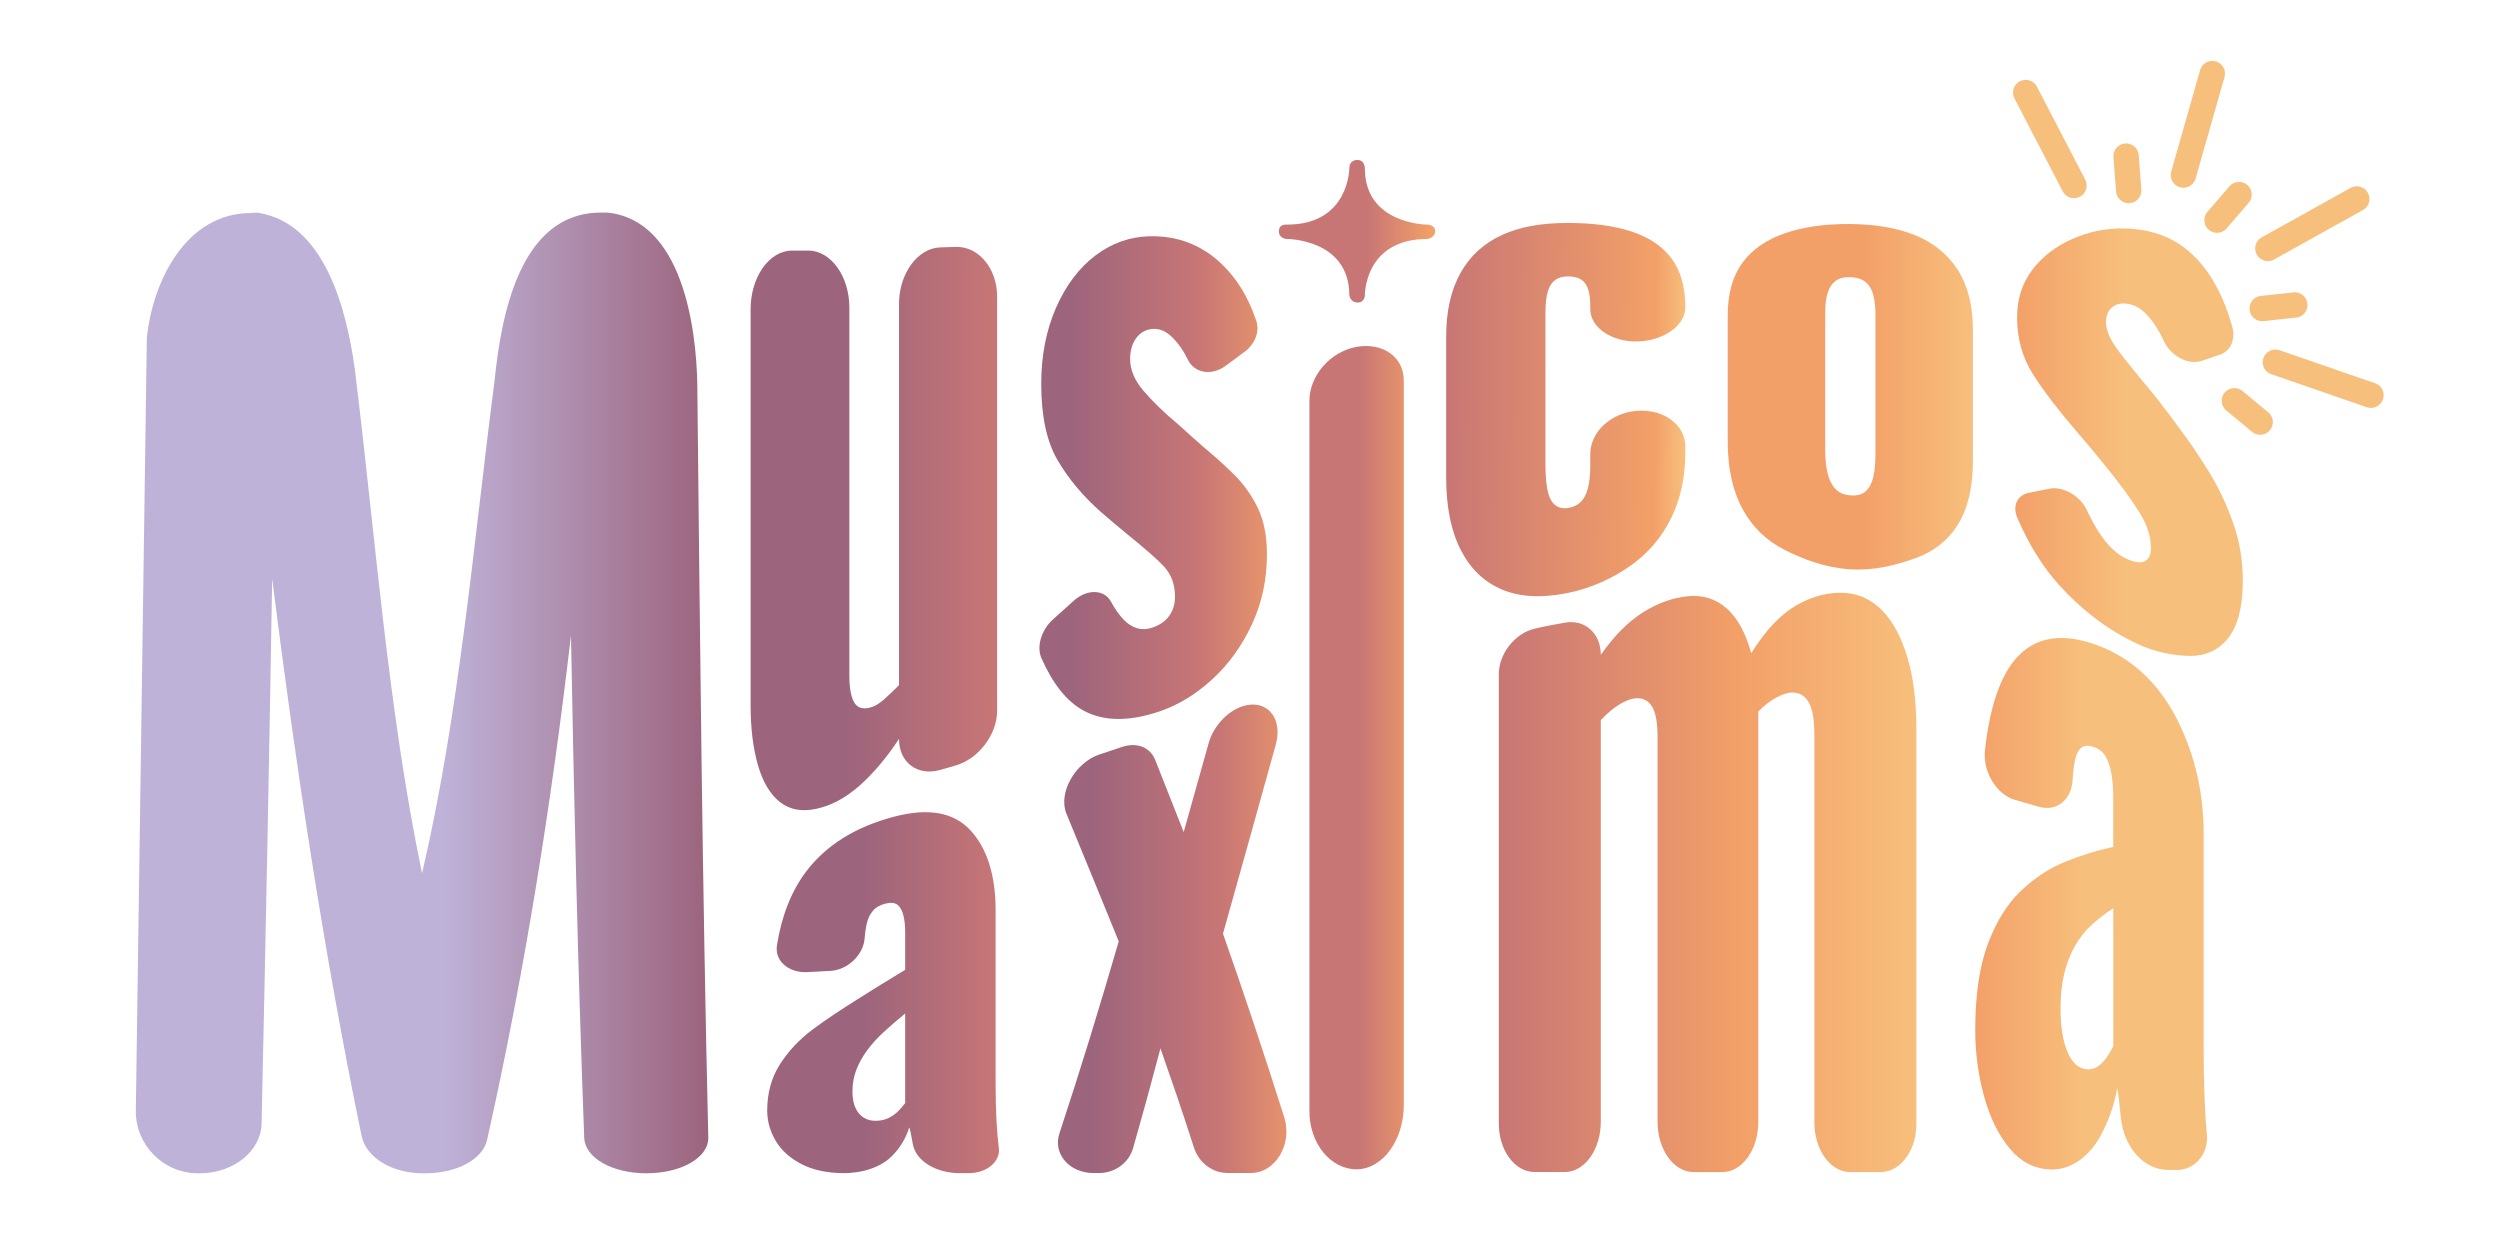 <?xml version="1.0" encoding="utf-8"?>
<!-- Generator: Adobe Illustrator 24.3.0, SVG Export Plug-In . SVG Version: 6.00 Build 0)  -->
<svg version="1.1" id="Calque_1" xmlns="http://www.w3.org/2000/svg" xmlns:xlink="http://www.w3.org/1999/xlink" x="0px" y="0px"
	 viewBox="0 0 566.93 283.46" style="enable-background:new 0 0 566.93 283.46;" xml:space="preserve">
<style type="text/css">
	.st0{fill:url(#SVGID_1_);}
	.st1{fill:url(#SVGID_2_);}
	.st2{fill:url(#SVGID_3_);}
	.st3{fill:url(#SVGID_4_);}
	.st4{fill:url(#SVGID_5_);}
	.st5{fill:url(#SVGID_6_);}
	.st6{fill:url(#SVGID_7_);}
	.st7{fill:url(#SVGID_8_);}
	.st8{fill:url(#SVGID_9_);}
	.st9{fill:url(#SVGID_10_);}
	.st10{fill:url(#SVGID_11_);}
	.st11{fill:url(#SVGID_12_);}
	.st12{fill:none;stroke:#F7BF7C;stroke-width:5.751;stroke-linecap:round;stroke-linejoin:round;stroke-miterlimit:10;}
</style>
<g>
	<linearGradient id="SVGID_1_" gradientUnits="userSpaceOnUse" x1="30.797" y1="157.133" x2="160.611" y2="157.133">
		<stop  offset="0.536" style="stop-color:#BEB2D8"/>
		<stop  offset="1" style="stop-color:#9C647D"/>
	</linearGradient>
	<path class="st0" d="M30.8,251.79c0.83-58.43,1.68-116.86,2.5-175.29c1.39-12.77,8.82-28.17,23.66-28.2
		c0.5-0.04,0.75-0.05,1.26-0.09c15.45,2.16,20.33,22.04,22.2,35.16c4.71,38.03,7.49,77.16,15.29,114.71
		c8.49-36.5,11.66-74.84,16.47-111.96c1.44-14.06,5.54-37.89,24.03-37.91c0.61,0,0.92,0,1.53,0c16.93,1.72,20.19,25.98,20.39,39.09
		c0.6,56.87,1.14,113.75,2.49,170.61c0.11,4.67-6.22,8.16-14.07,8.16h0c-7.65,0-13.89-3.44-14.07-8.07
		c-1.42-37.96-2.31-75.92-3-113.9c-4.5,38.63-10.54,76.49-19.03,114.43c-0.99,4.38-6.93,7.54-13.93,7.54c-0.24,0-0.36,0-0.61,0
		c-6.97,0-12.88-3.52-13.92-8.52c-8.63-41.87-14.94-83.94-20.27-126.35c-0.66,41.2-1.5,82.39-2.4,123.58
		c-0.14,6.3-6.4,11.29-14.07,11.29c-0.15,0-0.23,0-0.38,0C37.02,266.06,30.69,259.62,30.8,251.79z"/>
	<linearGradient id="SVGID_2_" gradientUnits="userSpaceOnUse" x1="170.225" y1="119.854" x2="226.106" y2="119.854">
		<stop  offset="0.372" style="stop-color:#9C647D"/>
		<stop  offset="1" style="stop-color:#C87675"/>
	</linearGradient>
	<path class="st1" d="M185.05,183.43c-3.2,0.67-5.93,0.22-8.17-1.54c-2.24-1.76-3.91-4.56-5.01-8.41c-1.1-3.85-1.65-8.35-1.65-13.48
		c0-29.97,0-59.93,0-89.9c0-7.23,4.19-13.25,9.37-13.27c1.46,0,2.19-0.01,3.65-0.01c5.17-0.02,9.37,5.82,9.37,12.92
		c0,27.8,0,55.6,0,83.39c0,2.73,0.34,4.74,1.03,6.04c0.69,1.3,1.9,1.74,3.64,1.3c1.01-0.25,2.06-0.86,3.16-1.84
		c1.1-0.98,2.24-2.06,3.43-3.26c0-28.81,0-57.63,0-86.44c0-6.84,4.19-12.67,9.37-12.83c1.4-0.04,2.1-0.07,3.51-0.11
		c5.17-0.16,9.37,4.91,9.37,11.22c0,31.33,0,62.65,0,93.98c0,5.35-4.19,10.88-9.37,12.39c-1.4,0.41-2.1,0.61-3.51,1.01
		c-5.17,1.47-9.37-1.65-9.37-7.03l0,0c-2.84,4.31-5.84,7.85-8.99,10.64C191.71,180.98,188.44,182.72,185.05,183.43z"/>
	<linearGradient id="SVGID_3_" gradientUnits="userSpaceOnUse" x1="242.366" y1="108.308" x2="293.98" y2="108.308">
		<stop  offset="0" style="stop-color:#9C647D"/>
		<stop  offset="0.576" style="stop-color:#C87675"/>
		<stop  offset="1" style="stop-color:#F3A068"/>
	</linearGradient>
	<path class="st2" d="M263.03,161.3c-6.96,2.37-12.75,2.34-17.37-0.19c-3.71-2.03-6.88-5.94-9.5-11.88
		c-1.14-2.59-0.03-6.37,2.62-8.76c1.89-1.7,2.83-2.54,4.72-4.24c3.06-2.74,6.95-2.59,8.45,0.22c0.86,1.6,1.78,2.92,2.77,3.97
		c1.97,2.08,4.14,2.71,6.52,1.93c1.74-0.57,3.04-1.47,3.91-2.7c0.87-1.23,1.31-2.67,1.31-4.33c0-2.72-0.8-4.96-2.4-6.73
		c-1.6-1.77-4.46-4.23-8.58-7.57c-2.31-1.9-3.46-2.88-5.77-4.87c-4.21-3.72-7.53-7.73-9.95-11.92c-2.42-4.19-3.64-9.96-3.64-17.21
		c0-6.31,1.12-12.14,3.36-17.24c2.24-5.09,5.24-9.07,8.99-11.89c3.75-2.81,7.78-4.18,12.08-4.31c6.5-0.19,11.95,2.01,16.34,6.14
		c3.53,3.32,6.21,7.64,8.02,13.1c0.8,2.39-0.33,5.25-2.74,7.01c-1.68,1.22-2.52,1.85-4.21,3.11c-3.16,2.37-7.1,1.71-8.6-1.39
		c-0.01-0.02-0.02-0.04-0.03-0.06c-1-2.07-2.22-3.79-3.64-5.14c-1.42-1.35-2.95-1.95-4.6-1.73c-1.47,0.2-2.63,0.91-3.5,2.14
		c-0.87,1.24-1.31,2.81-1.31,4.68c0,2.37,0.99,4.77,2.95,7.09c1.97,2.33,4.69,5,8.17,7.9c2.25,2.06,3.38,3.06,5.63,5.03
		c2.29,1.89,4.53,3.91,6.73,6.07s4.01,4.67,5.42,7.55c1.42,2.89,2.13,6.42,2.13,10.65c0,5.72-1.15,11.02-3.43,15.91
		c-2.29,4.89-5.29,9.04-8.99,12.42C271.2,157.44,267.24,159.86,263.03,161.3z"/>
	<linearGradient id="SVGID_4_" gradientUnits="userSpaceOnUse" x1="302.169" y1="171.811" x2="323.562" y2="171.811">
		<stop  offset="0.284" style="stop-color:#C87675"/>
		<stop  offset="1" style="stop-color:#F3A068"/>
	</linearGradient>
	<path class="st3" d="M296.94,252.02c0-53.71,0-107.43,0-161.14c0-5.74,4.79-11.17,10.7-12.22l0,0c5.91-1.05,10.7,2.28,10.7,7.59
		c0,54.79,0,109.58,0,164.38c0,7.91-4.79,14.51-10.7,14.54l0,0C301.73,265.18,296.94,259.25,296.94,252.02z"/>
	<linearGradient id="SVGID_5_" gradientUnits="userSpaceOnUse" x1="327.977" y1="92.644" x2="382.064" y2="93.16">
		<stop  offset="0" style="stop-color:#C87675"/>
		<stop  offset="0.874" style="stop-color:#F3A068"/>
		<stop  offset="1" style="stop-color:#F7BF7C"/>
	</linearGradient>
	<path class="st4" d="M355.41,134.49c-5.77,1.16-10.69,0.92-14.76-0.78c-4.07-1.7-7.21-4.72-9.4-9.02c-2.2-4.29-3.3-9.81-3.3-16.36
		c0-10.66,0-21.31,0-31.97c0-5.81,1.1-10.67,3.3-14.55c2.2-3.88,5.33-6.68,9.4-8.54c4.07-1.86,8.99-2.7,14.76-2.71
		c5.67-0.01,10.5,0.62,14.49,1.92c3.98,1.3,7.03,3.3,9.13,6.1c2.11,2.8,3.16,6.45,3.16,11.15c0,0,0,0,0,0
		c0,4.02-4.83,7.52-10.78,7.7h0c-5.95,0.17-10.78-3.18-10.78-7.33c0-0.25,0-0.37,0-0.62c0-1.88-0.21-3.28-0.62-4.25
		c-0.41-0.97-1.01-1.65-1.78-2.02c-0.78-0.37-1.72-0.55-2.82-0.53c-1.1,0.02-2.02,0.29-2.75,0.82c-0.73,0.53-1.28,1.37-1.65,2.55
		c-0.37,1.18-0.55,2.83-0.55,5.02c0,11.36,0,22.73,0,34.09c0,4.1,0.44,6.94,1.31,8.34c0.87,1.39,2.13,1.96,3.78,1.7
		c1.19-0.18,2.15-0.63,2.88-1.33c0.73-0.7,1.28-1.74,1.65-3.11c0.36-1.37,0.55-3.15,0.55-5.31c0-0.99,0-1.48,0-2.46
		c0-5.13,4.83-9.48,10.78-9.84h0c5.95-0.36,10.78,3.23,10.78,8.09c0,0.52,0,0.78,0,1.31c0,5.62-1.08,10.63-3.23,14.97
		c-2.15,4.35-5.22,7.94-9.2,10.76C365.78,131.09,360.99,133.37,355.41,134.49z"/>
	<linearGradient id="SVGID_6_" gradientUnits="userSpaceOnUse" x1="391.796" y1="89.985" x2="447.402" y2="89.985">
		<stop  offset="0.555" style="stop-color:#F3A068"/>
		<stop  offset="1" style="stop-color:#F7BF7C"/>
	</linearGradient>
	<path class="st5" d="M419.53,129.1c-5.68-0.36-10.59-2.28-14.76-4.37c-4.17-2.09-7.37-5.18-9.61-9.3
		c-2.24-4.12-3.36-9.26-3.36-15.18c0-9.56,0-19.12,0-28.68c0-5.03,1.12-8.96,3.36-12.01c2.24-3.05,5.45-5.22,9.61-6.66
		c4.16-1.44,9.08-2.14,14.76-2.1c5.67,0.05,10.59,0.85,14.76,2.54c4.16,1.7,7.39,4.29,9.68,7.87c2.29,3.58,3.43,8.12,3.43,13.58
		c0,9.94,0,19.88,0,29.82c0,5.93-1.15,10.75-3.43,14.39c-2.29,3.64-5.52,6.13-9.68,7.61C430.13,128.09,425.2,129.46,419.53,129.1z
		 M419.67,112.34c1.46,0.11,2.61-0.21,3.43-0.94c0.82-0.74,1.39-1.82,1.72-3.25c0.32-1.42,0.48-3.16,0.48-5.19c0-10.5,0-21,0-31.5
		c0-1.79-0.16-3.3-0.48-4.55c-0.32-1.25-0.89-2.22-1.72-2.92c-0.82-0.7-1.97-1.08-3.43-1.13c-1.46-0.06-2.61,0.23-3.43,0.85
		c-0.82,0.62-1.42,1.53-1.78,2.72c-0.37,1.19-0.55,2.66-0.55,4.41c0,10.42,0,20.84,0,31.26c0,2.03,0.19,3.8,0.55,5.28
		c0.37,1.48,0.96,2.66,1.78,3.51C417.06,111.76,418.2,112.24,419.67,112.34z"/>
	<linearGradient id="SVGID_7_" gradientUnits="userSpaceOnUse" x1="457.014" y1="100.26" x2="508.628" y2="100.26">
		<stop  offset="0" style="stop-color:#F3A068"/>
		<stop  offset="0.484" style="stop-color:#F7BF7C"/>
	</linearGradient>
	<path class="st6" d="M484.33,145.84c-6.96-3.32-12.75-8.06-17.37-13.16c-3.71-4.1-6.88-9.2-9.5-15.29
		c-1.14-2.66-0.03-5.08,2.62-5.63c1.89-0.39,2.83-0.58,4.72-0.95c3.06-0.59,6.95,1.64,8.45,4.89c0.86,1.85,1.78,3.55,2.77,5.07
		c1.97,3.04,4.14,5.08,6.52,6.08c1.74,0.73,3.04,0.87,3.91,0.39c0.87-0.48,1.31-1.47,1.31-2.98c0-2.48-0.8-5.09-2.4-7.73
		c-1.6-2.64-4.46-6.68-8.58-11.7c-2.31-2.84-3.46-4.21-5.77-6.88c-4.21-4.93-7.53-9.19-9.95-13.02c-2.42-3.83-3.64-8.1-3.64-12.91
		c0-4.19,1.12-7.7,3.36-10.71c2.24-3.01,5.24-5.35,8.99-7.04c3.75-1.69,7.78-2.57,12.08-2.46c6.5,0.16,11.95,2.26,16.34,6.92
		c3.53,3.74,6.21,8.87,8.02,15.33c0.8,2.82-0.33,5.52-2.74,6.36c-1.68,0.59-2.52,0.87-4.21,1.42c-3.16,1.04-7.1-1.25-8.6-4.57
		c-0.01-0.02-0.02-0.04-0.03-0.07c-1-2.21-2.22-4.11-3.64-5.67c-1.42-1.57-2.95-2.43-4.6-2.65c-1.47-0.2-2.63,0.1-3.5,0.87
		c-0.87,0.77-1.31,1.88-1.31,3.36c0,1.87,0.99,4.04,2.95,6.63c1.97,2.59,4.69,5.87,8.17,10.08c2.25,2.88,3.38,4.37,5.63,7.46
		c2.29,3.03,4.53,6.34,6.73,9.94c2.2,3.6,4.01,7.48,5.42,11.57c1.42,4.09,2.13,8.43,2.13,12.85c0,5.98-1.15,10.42-3.43,13.2
		c-2.29,2.78-5.29,4.01-8.99,3.9C492.49,148.61,488.53,147.85,484.33,145.84z"/>
	<linearGradient id="SVGID_8_" gradientUnits="userSpaceOnUse" x1="173.986" y1="225.11" x2="226.534" y2="225.11">
		<stop  offset="0.41" style="stop-color:#9C647D"/>
		<stop  offset="1" style="stop-color:#C87675"/>
	</linearGradient>
	<path class="st7" d="M190.94,266.03c-3.57-0.07-6.59-0.72-9.07-1.99c-2.63-1.34-4.6-3.07-5.92-5.26c-1.31-2.19-1.97-4.5-1.97-6.95
		c0-3.9,0.94-7.39,2.83-10.38c1.88-2.98,4.36-5.65,7.43-7.96c3.07-2.3,6.44-4.5,10.12-6.82c3.68-2.33,7.32-4.58,10.91-6.74
		c0-3.31,0-5,0-8.45c0-1.48-0.13-2.78-0.4-3.87c-0.26-1.09-0.7-1.89-1.31-2.4c-0.61-0.5-1.53-0.6-2.76-0.3
		c-1.23,0.31-2.17,0.84-2.83,1.61c-0.66,0.77-1.12,1.71-1.38,2.81c-0.26,1.11-0.44,2.31-0.53,3.6v0c-0.29,3.49-3.7,7-7.68,7.23
		c-2.12,0.12-3.18,0.18-5.3,0.29c-4.23,0.21-7.45-2.54-6.89-6.07c1.05-6.66,3.27-12.33,6.66-16.79
		c4.42-5.84,11.06-10.07,19.92-12.39c7.71-2.03,13.48-1.03,17.29,3.08c3.81,4.11,5.72,10.26,5.72,18.18c0,13.1,0,26.19,0,39.29
		c0,3.28,0.07,6.09,0.2,8.47c0.13,2.38,0.31,4.42,0.53,6.15l0,0c0.38,3.06-2.77,5.67-6.81,5.67c-0.8,0-1.21,0-2.01,0
		c-5.49,0-10.05-2.81-10.7-6.66c0-0.02-0.01-0.04-0.01-0.06c-0.35-2.05-0.61-3.28-0.79-3.66c-0.76,2.5-2.1,4.71-4.02,6.6
		C199.65,264.73,195.47,266.12,190.94,266.03z M199.22,254.14c0.88-0.08,1.69-0.3,2.43-0.68c0.74-0.38,1.42-0.87,2.04-1.48
		c0.61-0.61,1.14-1.23,1.58-1.84c0-7.65,0-11.71,0-20.31c-1.75,1.44-3.38,2.84-4.87,4.21c-1.49,1.37-2.76,2.78-3.81,4.22
		c-1.05,1.44-1.86,2.91-2.43,4.42c-0.57,1.51-0.85,3.12-0.85,4.83c0,2.26,0.53,3.93,1.58,5.11
		C195.94,253.79,197.38,254.3,199.22,254.14z"/>
	<linearGradient id="SVGID_9_" gradientUnits="userSpaceOnUse" x1="247.176" y1="212.901" x2="299.015" y2="212.901">
		<stop  offset="0" style="stop-color:#9C647D"/>
		<stop  offset="0.576" style="stop-color:#C87675"/>
		<stop  offset="1" style="stop-color:#F3A068"/>
	</linearGradient>
	<path class="st8" d="M240.26,256.99c4.77-14.43,9.2-28.93,13.44-43.52c-3.92-9.67-7.91-19.32-11.87-28.97
		c-1.91-4.67,1.96-11.57,7.53-13.42c2.03-0.67,3.04-1.01,5.07-1.69c3.37-1.13,6.38,0.04,7.54,2.94c2.58,6.5,3.87,9.75,6.46,16.36
		c2.26-7.97,3.38-12.01,5.64-20.1c1.07-3.83,4.15-7.23,7.63-8.4h0c5.45-1.83,9.31,2.54,7.62,8.63
		c-3.97,14.31-7.95,28.62-11.98,42.91c4.87,13.86,9.51,27.76,13.93,41.77c1.84,5.96-2.03,12.5-7.56,12.5c-2.14,0-3.21,0-5.34,0
		c-3.44,0-6.5-2.34-7.6-5.73c-3.04-9.38-4.57-13.84-7.61-22.53c-2.48,9.36-3.72,13.91-6.2,22.6c-0.97,3.39-4.13,5.67-7.72,5.67
		c-0.52,0-0.79,0-1.31,0C242.54,266.02,238.68,261.62,240.26,256.99z"/>
	<linearGradient id="SVGID_10_" gradientUnits="userSpaceOnUse" x1="339.886" y1="200.116" x2="434.567" y2="200.116">
		<stop  offset="0" style="stop-color:#C87675"/>
		<stop  offset="0.576" style="stop-color:#F3A068"/>
		<stop  offset="1" style="stop-color:#F7BF7C"/>
	</linearGradient>
	<path class="st9" d="M339.89,254.85c0-33.98,0-67.96,0-101.94c0-4.67,3.64-9.28,8.12-10.34c2.75-0.65,4.13-0.86,6.89-1.37
		c4.49-0.82,8.12,2.43,8.12,7.29v0c3.08-4.37,6.29-7.59,9.61-9.66c3.32-2.07,6.72-3.3,10.19-3.63c3.37-0.32,6.29,0.6,8.74,2.77
		c2.46,2.18,4.31,5.56,5.57,10.16c3.27-5.24,6.72-8.87,10.34-10.92c3.61-2.04,7.25-2.97,10.91-2.75c3.27,0.2,6.12,1.57,8.53,4.07
		c2.41,2.5,4.29,6.03,5.64,10.56c1.35,4.53,2.03,9.88,2.03,16.08c0,29.93,0,59.86,0,89.79c0,5.95-3.64,10.83-8.12,10.83
		c-2.75,0-4.13,0-6.89,0c-4.49,0-8.12-5.06-8.12-11.21c0-29.28,0-58.57,0-87.85c0-3.41-0.41-5.86-1.23-7.37
		c-0.82-1.51-2.05-2.28-3.69-2.32c-0.96-0.02-2.17,0.34-3.61,1.09c-1.44,0.75-2.84,1.83-4.19,3.23c0,0.28,0,0.53,0,0.74
		c0,0.21,0,0.46,0,0.74c0,30.54,0,61.09,0,91.63c0,6.2-3.64,11.32-8.12,11.32c-2.64,0-3.96,0-6.6,0c-4.49,0-8.12-5.16-8.12-11.4
		c0-29.09,0-58.17,0-87.26c0-3.3-0.43-5.62-1.3-6.97c-0.87-1.35-2.12-1.95-3.76-1.8c-1.06,0.1-2.29,0.58-3.69,1.45
		c-1.4,0.87-2.77,2.04-4.12,3.51c0,30.36,0,60.72,0,91.08c0,6.22-3.64,11.38-8.12,11.38c-2.75,0-4.13,0-6.89,0
		C343.52,265.8,339.89,260.83,339.89,254.85z"/>
	<linearGradient id="SVGID_11_" gradientUnits="userSpaceOnUse" x1="447.94" y1="205" x2="500.488" y2="205">
		<stop  offset="0" style="stop-color:#F3A068"/>
		<stop  offset="0.47" style="stop-color:#F7BF7C"/>
	</linearGradient>
	<path class="st10" d="M464.89,265.2c-3.57-0.17-6.59-1.7-9.07-4.66c-2.63-3.13-4.6-7.17-5.92-12.04
		c-1.31-4.87-1.97-9.84-1.97-14.84c0-7.93,0.94-14.45,2.83-19.51c1.88-5.06,4.36-9.08,7.43-12.03c3.07-2.94,6.44-5.18,10.12-6.68
		c3.68-1.5,7.32-2.62,10.91-3.38c0-4.52,0-6.77,0-11.27c0-1.94-0.13-3.69-0.4-5.26s-0.7-2.89-1.31-3.94
		c-0.61-1.05-1.53-1.8-2.76-2.21c-1.23-0.42-2.17-0.33-2.83,0.24c-0.66,0.58-1.12,1.52-1.38,2.82c-0.26,1.3-0.44,2.81-0.53,4.5l0,0
		c-0.29,4.55-3.7,7.18-7.68,6c-2.12-0.63-3.18-0.93-5.3-1.52c-4.23-1.17-7.45-6.37-6.89-11.35c1.05-9.38,3.27-16.16,6.66-20.31
		c4.42-5.42,11.06-6.64,19.92-3c7.71,3.17,13.48,9.19,17.29,16.99c3.81,7.8,5.72,16.18,5.72,25.34c0,16.14,0,32.28,0,48.42
		c0,4.32,0.07,8.13,0.2,11.39c0.13,3.26,0.31,6.1,0.53,8.52v0c0.38,4.27-2.77,7.92-6.81,7.9c-0.8,0-1.21-0.01-2.01-0.01
		c-5.49-0.02-10.05-5.18-10.7-11.97c0-0.04-0.01-0.07-0.01-0.11c-0.35-3.62-0.61-5.78-0.79-6.46c-0.76,4.11-2.1,7.82-4.02,11.2
		C473.6,262.42,469.42,265.42,464.89,265.2z M473.18,242.48c0.88,0.08,1.69-0.11,2.43-0.58c0.74-0.47,1.42-1.14,2.04-2.01
		c0.61-0.87,1.14-1.74,1.58-2.62c0-10.44,0-20.87,0-31.31c-1.75,1.13-3.38,2.39-4.87,3.74c-1.49,1.35-2.76,2.95-3.81,4.8
		c-1.05,1.84-1.86,3.93-2.43,6.24c-0.57,2.32-0.85,5.01-0.85,8.06c0,4.02,0.53,7.29,1.58,9.76
		C469.89,241.01,471.34,242.31,473.18,242.48z"/>
</g>
<linearGradient id="SVGID_12_" gradientUnits="userSpaceOnUse" x1="295.755" y1="52.438" x2="331.186" y2="52.438">
	<stop  offset="0.403" style="stop-color:#C87675"/>
	<stop  offset="0.822" style="stop-color:#F3A068"/>
</linearGradient>
<path class="st11" d="M307.87,36.28c0,0-1.87-0.15-1.88,1.87c0,0-0.01,12.79-14.15,12.79c0,0-1.82-0.25-1.82,1.5
	c0,1.75,1.82,1.75,1.82,1.75s14.15-0.01,14.15,12.79c0,0,0.23,1.62,1.88,1.62c1.64,0,1.64-1.62,1.64-1.62s-0.14-12.79,14.18-12.79
	c0,0,1.76-0.25,1.76-1.75s-1.76-1.5-1.76-1.5s-14.18-0.02-14.18-12.79C309.51,38.15,309.51,36.28,307.87,36.28z"/>
<g>
	<line class="st12" x1="470.32" y1="42.06" x2="459.37" y2="20.99"/>
	<line class="st12" x1="482.73" y1="43.21" x2="482.14" y2="35.41"/>
	<line class="st12" x1="495.14" y1="39.69" x2="501.69" y2="16.69"/>
	<line class="st12" x1="502.76" y1="49.92" x2="507.75" y2="44.13"/>
	<line class="st12" x1="514.29" y1="56.34" x2="534.45" y2="45.12"/>
	<line class="st12" x1="513.01" y1="69.96" x2="520.4" y2="69.17"/>
	<line class="st12" x1="516" y1="82.14" x2="537.67" y2="89.63"/>
	<line class="st12" x1="506.7" y1="90.88" x2="512.54" y2="95.72"/>
</g>
</svg>
